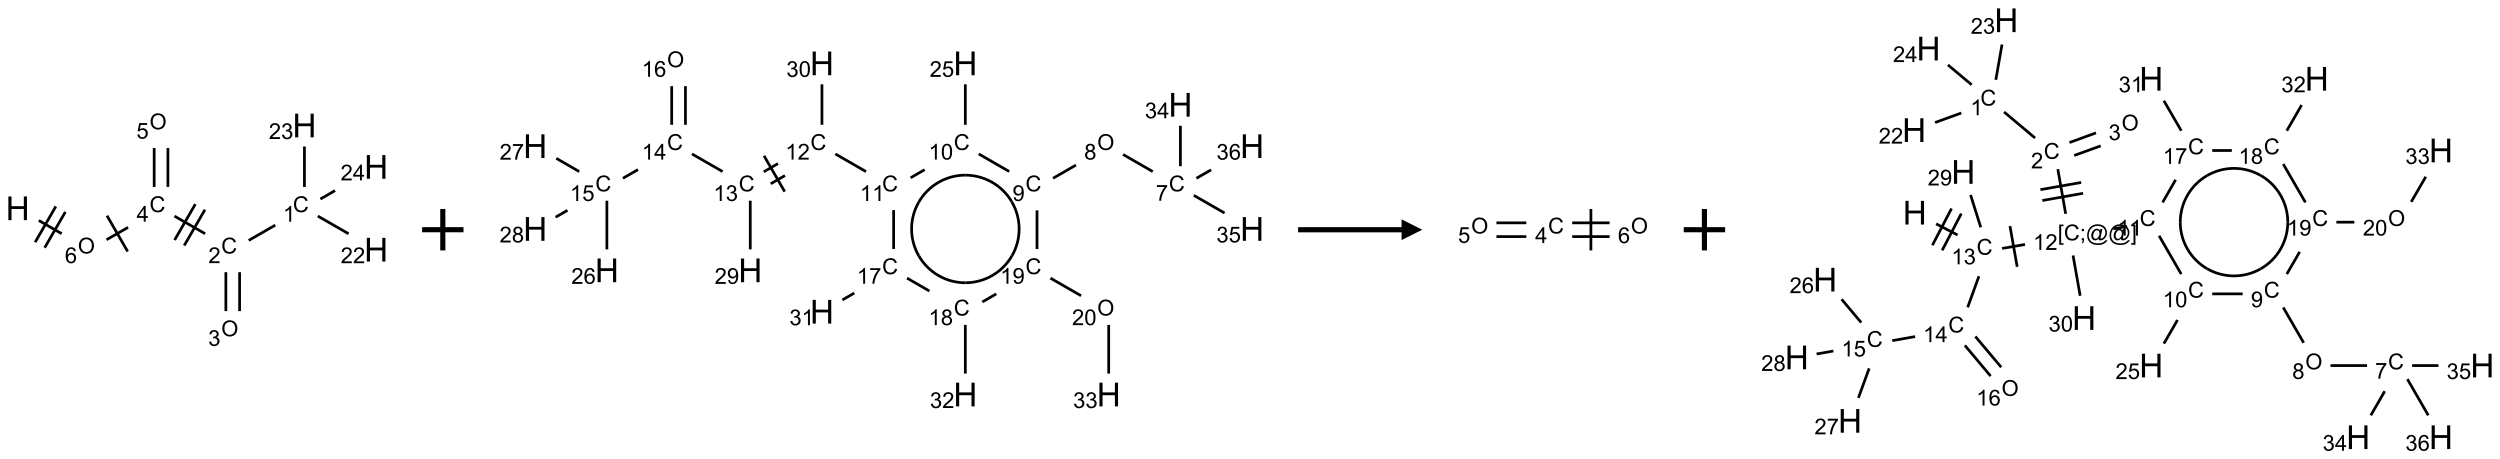 <?xml version="1.0" encoding="UTF-8"?>
<svg xmlns="http://www.w3.org/2000/svg" xmlns:xlink="http://www.w3.org/1999/xlink" width="1208" height="222" viewBox="0 0 1208 222">
<defs>
<g>
<g id="glyph-0-0">
<path d="M 2 0 L 2 -10 L 10 -10 L 10 0 Z M 2.25 -0.25 L 9.75 -0.25 L 9.75 -9.75 L 2.25 -9.75 Z M 2.25 -0.25 "/>
</g>
<g id="glyph-0-1">
<path d="M 1.281 0 L 1.281 -11.453 L 2.797 -11.453 L 2.797 -6.75 L 8.75 -6.75 L 8.75 -11.453 L 10.266 -11.453 L 10.266 0 L 8.75 0 L 8.75 -5.398 L 2.797 -5.398 L 2.797 0 Z M 1.281 0 "/>
</g>
<g id="glyph-1-0">
<path d="M 1.332 0 L 1.332 -6.668 L 6.668 -6.668 L 6.668 0 Z M 1.5 -0.168 L 6.5 -0.168 L 6.5 -6.5 L 1.5 -6.5 Z M 1.5 -0.168 "/>
</g>
<g id="glyph-1-1">
<path d="M 0.516 -3.719 C 0.516 -4.984 0.855 -5.977 1.535 -6.695 C 2.215 -7.414 3.094 -7.77 4.172 -7.77 C 4.875 -7.77 5.512 -7.602 6.078 -7.266 C 6.645 -6.93 7.074 -6.461 7.371 -5.855 C 7.668 -5.254 7.816 -4.57 7.816 -3.809 C 7.816 -3.035 7.66 -2.34 7.348 -1.73 C 7.035 -1.117 6.594 -0.656 6.02 -0.34 C 5.449 -0.027 4.828 0.129 4.168 0.129 C 3.449 0.129 2.805 -0.043 2.238 -0.391 C 1.672 -0.738 1.246 -1.211 0.953 -1.812 C 0.66 -2.414 0.516 -3.047 0.516 -3.719 Z M 1.559 -3.703 C 1.559 -2.781 1.805 -2.059 2.301 -1.527 C 2.793 -1 3.414 -0.734 4.16 -0.734 C 4.922 -0.734 5.547 -1 6.039 -1.535 C 6.531 -2.07 6.777 -2.828 6.777 -3.812 C 6.777 -4.434 6.672 -4.977 6.461 -5.441 C 6.25 -5.902 5.945 -6.262 5.539 -6.52 C 5.133 -6.773 4.68 -6.902 4.176 -6.902 C 3.461 -6.902 2.848 -6.656 2.332 -6.164 C 1.816 -5.672 1.559 -4.852 1.559 -3.703 Z M 1.559 -3.703 "/>
</g>
<g id="glyph-1-2">
<path d="M 5.309 -5.766 L 4.375 -5.691 C 4.293 -6.059 4.172 -6.328 4.02 -6.496 C 3.766 -6.762 3.453 -6.895 3.082 -6.895 C 2.785 -6.895 2.523 -6.812 2.297 -6.645 C 2 -6.43 1.77 -6.117 1.598 -5.703 C 1.43 -5.289 1.34 -4.703 1.332 -3.938 C 1.559 -4.281 1.836 -4.535 2.16 -4.703 C 2.488 -4.871 2.828 -4.953 3.188 -4.953 C 3.812 -4.953 4.344 -4.723 4.785 -4.262 C 5.223 -3.801 5.441 -3.207 5.441 -2.48 C 5.441 -2 5.34 -1.555 5.133 -1.145 C 4.926 -0.73 4.641 -0.418 4.281 -0.199 C 3.922 0.02 3.512 0.129 3.051 0.129 C 2.27 0.129 1.633 -0.156 1.141 -0.73 C 0.648 -1.305 0.402 -2.254 0.402 -3.574 C 0.402 -5.051 0.672 -6.121 1.219 -6.793 C 1.695 -7.375 2.336 -7.668 3.141 -7.668 C 3.742 -7.668 4.234 -7.5 4.617 -7.16 C 5 -6.824 5.23 -6.359 5.309 -5.766 Z M 1.48 -2.473 C 1.48 -2.152 1.547 -1.844 1.684 -1.547 C 1.82 -1.25 2.016 -1.027 2.262 -0.871 C 2.508 -0.719 2.766 -0.641 3.035 -0.641 C 3.434 -0.641 3.773 -0.801 4.059 -1.121 C 4.344 -1.441 4.484 -1.875 4.484 -2.422 C 4.484 -2.949 4.344 -3.367 4.062 -3.668 C 3.781 -3.973 3.426 -4.125 3 -4.125 C 2.578 -4.125 2.219 -3.973 1.922 -3.668 C 1.625 -3.363 1.48 -2.969 1.48 -2.473 Z M 1.48 -2.473 "/>
</g>
<g id="glyph-1-3">
<path d="M 6.27 -2.676 L 7.281 -2.422 C 7.07 -1.594 6.688 -0.961 6.137 -0.523 C 5.586 -0.086 4.914 0.129 4.121 0.129 C 3.297 0.129 2.629 -0.039 2.113 -0.371 C 1.598 -0.707 1.203 -1.191 0.934 -1.828 C 0.664 -2.465 0.531 -3.145 0.531 -3.875 C 0.531 -4.672 0.684 -5.363 0.988 -5.957 C 1.293 -6.547 1.723 -6.996 2.285 -7.305 C 2.844 -7.613 3.461 -7.766 4.137 -7.766 C 4.898 -7.766 5.543 -7.57 6.062 -7.184 C 6.582 -6.793 6.945 -6.246 7.152 -5.543 L 6.156 -5.309 C 5.98 -5.863 5.723 -6.266 5.387 -6.52 C 5.051 -6.773 4.625 -6.902 4.113 -6.902 C 3.527 -6.902 3.039 -6.762 2.645 -6.48 C 2.25 -6.199 1.973 -5.82 1.812 -5.348 C 1.652 -4.871 1.574 -4.383 1.574 -3.879 C 1.574 -3.23 1.668 -2.664 1.855 -2.18 C 2.047 -1.695 2.34 -1.332 2.738 -1.094 C 3.137 -0.855 3.57 -0.734 4.035 -0.734 C 4.602 -0.734 5.082 -0.898 5.473 -1.223 C 5.867 -1.551 6.133 -2.035 6.27 -2.676 Z M 6.27 -2.676 "/>
</g>
<g id="glyph-1-4">
<path d="M 3.449 0 L 3.449 -1.828 L 0.137 -1.828 L 0.137 -2.688 L 3.621 -7.637 L 4.387 -7.637 L 4.387 -2.688 L 5.418 -2.688 L 5.418 -1.828 L 4.387 -1.828 L 4.387 0 Z M 3.449 -2.688 L 3.449 -6.129 L 1.059 -2.688 Z M 3.449 -2.688 "/>
</g>
<g id="glyph-1-5">
<path d="M 5.371 -0.902 L 5.371 0 L 0.324 0 C 0.316 -0.227 0.352 -0.441 0.434 -0.652 C 0.562 -0.996 0.766 -1.332 1.051 -1.668 C 1.332 -2 1.742 -2.387 2.277 -2.824 C 3.105 -3.504 3.668 -4.043 3.957 -4.441 C 4.25 -4.84 4.395 -5.215 4.395 -5.566 C 4.395 -5.938 4.262 -6.254 3.996 -6.508 C 3.73 -6.762 3.387 -6.891 2.957 -6.891 C 2.508 -6.891 2.145 -6.754 1.875 -6.484 C 1.605 -6.215 1.469 -5.84 1.465 -5.359 L 0.5 -5.457 C 0.566 -6.176 0.812 -6.727 1.246 -7.102 C 1.676 -7.477 2.254 -7.668 2.98 -7.668 C 3.711 -7.668 4.293 -7.465 4.719 -7.059 C 5.145 -6.652 5.359 -6.148 5.359 -5.547 C 5.359 -5.242 5.297 -4.941 5.172 -4.645 C 5.047 -4.352 4.84 -4.039 4.551 -3.715 C 4.262 -3.387 3.777 -2.938 3.105 -2.371 C 2.543 -1.898 2.18 -1.578 2.02 -1.41 C 1.859 -1.242 1.73 -1.07 1.625 -0.902 Z M 5.371 -0.902 "/>
</g>
<g id="glyph-1-6">
<path d="M 3.973 0 L 3.035 0 L 3.035 -5.973 C 2.809 -5.758 2.516 -5.543 2.148 -5.328 C 1.781 -5.113 1.453 -4.953 1.16 -4.844 L 1.16 -5.75 C 1.684 -5.996 2.145 -6.297 2.535 -6.645 C 2.93 -6.996 3.207 -7.336 3.371 -7.668 L 3.973 -7.668 Z M 3.973 0 "/>
</g>
<g id="glyph-1-7">
<path d="M 0.449 -2.016 L 1.387 -2.141 C 1.492 -1.609 1.676 -1.227 1.934 -0.992 C 2.191 -0.758 2.508 -0.641 2.879 -0.641 C 3.32 -0.641 3.695 -0.793 3.996 -1.098 C 4.301 -1.402 4.453 -1.781 4.453 -2.234 C 4.453 -2.664 4.312 -3.02 4.031 -3.301 C 3.75 -3.578 3.391 -3.719 2.957 -3.719 C 2.781 -3.719 2.562 -3.684 2.297 -3.613 L 2.402 -4.438 C 2.465 -4.43 2.516 -4.426 2.551 -4.426 C 2.949 -4.426 3.312 -4.531 3.629 -4.738 C 3.949 -4.949 4.109 -5.27 4.109 -5.703 C 4.109 -6.047 3.992 -6.332 3.762 -6.559 C 3.527 -6.785 3.227 -6.895 2.859 -6.895 C 2.496 -6.895 2.191 -6.781 1.949 -6.551 C 1.707 -6.324 1.547 -5.98 1.48 -5.52 L 0.543 -5.688 C 0.656 -6.316 0.918 -6.805 1.324 -7.148 C 1.73 -7.492 2.234 -7.668 2.84 -7.668 C 3.254 -7.668 3.641 -7.578 3.988 -7.398 C 4.34 -7.219 4.609 -6.977 4.793 -6.668 C 4.98 -6.359 5.074 -6.031 5.074 -5.684 C 5.074 -5.352 4.984 -5.051 4.809 -4.781 C 4.629 -4.512 4.367 -4.297 4.02 -4.137 C 4.473 -4.031 4.824 -3.816 5.074 -3.488 C 5.324 -3.16 5.449 -2.75 5.449 -2.254 C 5.449 -1.59 5.203 -1.023 4.719 -0.559 C 4.234 -0.098 3.617 0.137 2.875 0.137 C 2.203 0.137 1.648 -0.062 1.207 -0.465 C 0.762 -0.863 0.512 -1.379 0.449 -2.016 Z M 0.449 -2.016 "/>
</g>
<g id="glyph-1-8">
<path d="M 0.441 -2 L 1.426 -2.082 C 1.5 -1.605 1.668 -1.242 1.934 -1.004 C 2.199 -0.762 2.52 -0.641 2.895 -0.641 C 3.348 -0.641 3.73 -0.812 4.043 -1.152 C 4.355 -1.492 4.512 -1.941 4.512 -2.504 C 4.512 -3.039 4.359 -3.461 4.059 -3.77 C 3.758 -4.078 3.367 -4.234 2.879 -4.234 C 2.578 -4.234 2.305 -4.164 2.062 -4.027 C 1.82 -3.891 1.629 -3.715 1.488 -3.496 L 0.609 -3.609 L 1.348 -7.531 L 5.145 -7.531 L 5.145 -6.637 L 2.098 -6.637 L 1.688 -4.582 C 2.145 -4.902 2.625 -5.062 3.129 -5.062 C 3.797 -5.062 4.359 -4.832 4.816 -4.371 C 5.277 -3.91 5.504 -3.312 5.504 -2.59 C 5.504 -1.898 5.305 -1.301 4.902 -0.797 C 4.41 -0.18 3.742 0.129 2.895 0.129 C 2.199 0.129 1.633 -0.062 1.195 -0.453 C 0.758 -0.844 0.504 -1.359 0.441 -2 Z M 0.441 -2 "/>
</g>
<g id="glyph-1-9">
<path d="M 0.504 -6.637 L 0.504 -7.535 L 5.449 -7.535 L 5.449 -6.809 C 4.961 -6.289 4.48 -5.602 4.004 -4.746 C 3.527 -3.887 3.156 -3.004 2.895 -2.098 C 2.707 -1.461 2.59 -0.762 2.535 0 L 1.574 0 C 1.582 -0.602 1.703 -1.328 1.926 -2.176 C 2.152 -3.027 2.477 -3.848 2.898 -4.637 C 3.32 -5.426 3.77 -6.094 4.246 -6.637 Z M 0.504 -6.637 "/>
</g>
<g id="glyph-1-10">
<path d="M 1.887 -4.141 C 1.496 -4.281 1.207 -4.484 1.02 -4.75 C 0.832 -5.016 0.738 -5.328 0.738 -5.699 C 0.738 -6.254 0.938 -6.719 1.34 -7.098 C 1.738 -7.477 2.27 -7.668 2.934 -7.668 C 3.598 -7.668 4.137 -7.473 4.543 -7.086 C 4.949 -6.699 5.152 -6.227 5.152 -5.672 C 5.152 -5.316 5.059 -5.008 4.871 -4.746 C 4.688 -4.484 4.406 -4.281 4.027 -4.141 C 4.496 -3.988 4.852 -3.742 5.098 -3.402 C 5.34 -3.062 5.465 -2.656 5.465 -2.184 C 5.465 -1.531 5.234 -0.98 4.77 -0.535 C 4.309 -0.09 3.703 0.129 2.949 0.129 C 2.195 0.129 1.586 -0.094 1.125 -0.539 C 0.664 -0.984 0.434 -1.543 0.434 -2.207 C 0.434 -2.703 0.559 -3.121 0.809 -3.457 C 1.062 -3.793 1.422 -4.02 1.887 -4.141 Z M 1.699 -5.73 C 1.699 -5.367 1.812 -5.074 2.047 -4.844 C 2.281 -4.613 2.582 -4.5 2.953 -4.5 C 3.312 -4.5 3.609 -4.613 3.84 -4.84 C 4.07 -5.066 4.188 -5.348 4.188 -5.676 C 4.188 -6.02 4.07 -6.309 3.832 -6.543 C 3.594 -6.777 3.297 -6.895 2.941 -6.895 C 2.586 -6.895 2.289 -6.781 2.051 -6.551 C 1.816 -6.324 1.699 -6.047 1.699 -5.73 Z M 1.395 -2.203 C 1.395 -1.938 1.461 -1.676 1.586 -1.426 C 1.711 -1.176 1.902 -0.984 2.152 -0.848 C 2.402 -0.711 2.672 -0.641 2.957 -0.641 C 3.406 -0.641 3.777 -0.785 4.066 -1.074 C 4.359 -1.363 4.504 -1.727 4.504 -2.172 C 4.504 -2.625 4.355 -2.996 4.055 -3.293 C 3.754 -3.586 3.379 -3.734 2.926 -3.734 C 2.484 -3.734 2.121 -3.59 1.832 -3.297 C 1.543 -3.004 1.395 -2.641 1.395 -2.203 Z M 1.395 -2.203 "/>
</g>
<g id="glyph-1-11">
<path d="M 0.582 -1.766 L 1.484 -1.848 C 1.562 -1.426 1.707 -1.117 1.922 -0.926 C 2.137 -0.734 2.414 -0.641 2.75 -0.641 C 3.039 -0.641 3.289 -0.707 3.508 -0.84 C 3.727 -0.973 3.902 -1.148 4.043 -1.367 C 4.18 -1.586 4.297 -1.887 4.391 -2.262 C 4.484 -2.637 4.531 -3.016 4.531 -3.406 C 4.531 -3.449 4.531 -3.512 4.527 -3.594 C 4.34 -3.297 4.082 -3.055 3.758 -2.867 C 3.434 -2.68 3.082 -2.59 2.703 -2.59 C 2.07 -2.59 1.535 -2.816 1.098 -3.277 C 0.66 -3.734 0.441 -4.34 0.441 -5.09 C 0.441 -5.863 0.672 -6.484 1.129 -6.957 C 1.586 -7.43 2.156 -7.668 2.844 -7.668 C 3.34 -7.668 3.793 -7.531 4.207 -7.266 C 4.617 -7 4.93 -6.617 5.145 -6.121 C 5.355 -5.629 5.465 -4.91 5.465 -3.973 C 5.465 -2.996 5.359 -2.223 5.145 -1.645 C 4.934 -1.066 4.617 -0.625 4.199 -0.324 C 3.781 -0.02 3.293 0.129 2.73 0.129 C 2.133 0.129 1.645 -0.035 1.266 -0.367 C 0.887 -0.699 0.66 -1.164 0.582 -1.766 Z M 4.422 -5.137 C 4.422 -5.676 4.277 -6.102 3.992 -6.418 C 3.707 -6.734 3.359 -6.891 2.957 -6.891 C 2.543 -6.891 2.18 -6.719 1.871 -6.379 C 1.562 -6.039 1.406 -5.598 1.406 -5.059 C 1.406 -4.57 1.555 -4.176 1.848 -3.871 C 2.141 -3.566 2.5 -3.418 2.934 -3.418 C 3.367 -3.418 3.723 -3.57 4.004 -3.871 C 4.281 -4.176 4.422 -4.598 4.422 -5.137 Z M 4.422 -5.137 "/>
</g>
<g id="glyph-1-12">
<path d="M 0.441 -3.766 C 0.441 -4.668 0.535 -5.395 0.723 -5.945 C 0.906 -6.496 1.184 -6.922 1.551 -7.219 C 1.918 -7.516 2.375 -7.668 2.934 -7.668 C 3.344 -7.668 3.703 -7.586 4.012 -7.418 C 4.32 -7.254 4.574 -7.016 4.777 -6.707 C 4.977 -6.395 5.137 -6.016 5.25 -5.57 C 5.363 -5.125 5.422 -4.523 5.422 -3.766 C 5.422 -2.871 5.328 -2.148 5.145 -1.598 C 4.961 -1.047 4.688 -0.621 4.32 -0.32 C 3.953 -0.02 3.492 0.129 2.934 0.129 C 2.195 0.129 1.617 -0.133 1.199 -0.66 C 0.695 -1.297 0.441 -2.332 0.441 -3.766 Z M 1.406 -3.766 C 1.406 -2.512 1.555 -1.68 1.848 -1.262 C 2.141 -0.848 2.5 -0.641 2.934 -0.641 C 3.363 -0.641 3.727 -0.848 4.02 -1.266 C 4.312 -1.684 4.457 -2.516 4.457 -3.766 C 4.457 -5.023 4.312 -5.859 4.02 -6.27 C 3.727 -6.684 3.359 -6.891 2.922 -6.891 C 2.492 -6.891 2.148 -6.707 1.891 -6.344 C 1.566 -5.879 1.406 -5.02 1.406 -3.766 Z M 1.406 -3.766 "/>
</g>
<g id="glyph-1-13">
<path d="M 0.723 2.121 L 0.723 -7.637 L 2.793 -7.637 L 2.793 -6.859 L 1.66 -6.859 L 1.66 1.344 L 2.793 1.344 L 2.793 2.121 Z M 0.723 2.121 "/>
</g>
<g id="glyph-1-14">
<path d="M 0.949 -4.465 L 0.949 -5.531 L 2.016 -5.531 L 2.016 -4.465 Z M 0.949 0 L 0.949 -1.066 L 2.016 -1.066 L 2.016 0 C 2.016 0.391 1.945 0.711 1.809 0.949 C 1.668 1.191 1.449 1.379 1.145 1.512 L 0.887 1.109 C 1.082 1.023 1.23 0.895 1.324 0.727 C 1.418 0.559 1.469 0.316 1.48 0 Z M 0.949 0 "/>
</g>
<g id="glyph-1-15">
<path d="M 6.047 -0.848 C 5.82 -0.59 5.57 -0.379 5.289 -0.223 C 5.008 -0.062 4.73 0.016 4.449 0.016 C 4.141 0.016 3.84 -0.074 3.547 -0.254 C 3.254 -0.434 3.02 -0.715 2.836 -1.09 C 2.652 -1.465 2.562 -1.875 2.562 -2.324 C 2.562 -2.875 2.703 -3.43 2.988 -3.98 C 3.27 -4.535 3.621 -4.953 4.043 -5.23 C 4.461 -5.508 4.871 -5.645 5.266 -5.645 C 5.566 -5.645 5.855 -5.566 6.129 -5.41 C 6.402 -5.25 6.641 -5.012 6.84 -4.688 L 7.016 -5.496 L 7.949 -5.496 L 7.199 -2 C 7.094 -1.516 7.043 -1.246 7.043 -1.191 C 7.043 -1.098 7.078 -1.02 7.148 -0.949 C 7.219 -0.883 7.305 -0.848 7.406 -0.848 C 7.59 -0.848 7.832 -0.953 8.129 -1.168 C 8.527 -1.445 8.84 -1.816 9.07 -2.285 C 9.301 -2.75 9.418 -3.234 9.418 -3.73 C 9.418 -4.309 9.27 -4.852 8.973 -5.355 C 8.676 -5.859 8.23 -6.262 7.645 -6.562 C 7.055 -6.863 6.406 -7.016 5.691 -7.016 C 4.879 -7.016 4.137 -6.824 3.465 -6.445 C 2.793 -6.066 2.273 -5.52 1.902 -4.809 C 1.535 -4.098 1.348 -3.34 1.348 -2.527 C 1.348 -1.676 1.535 -0.941 1.902 -0.328 C 2.273 0.285 2.809 0.742 3.508 1.035 C 4.207 1.328 4.984 1.473 5.832 1.473 C 6.742 1.473 7.504 1.32 8.121 1.016 C 8.734 0.711 9.195 0.34 9.5 -0.098 L 10.441 -0.098 C 10.266 0.266 9.961 0.637 9.531 1.016 C 9.102 1.395 8.59 1.695 7.996 1.914 C 7.402 2.133 6.688 2.246 5.848 2.246 C 5.078 2.246 4.367 2.145 3.715 1.949 C 3.066 1.75 2.512 1.453 2.051 1.055 C 1.594 0.656 1.25 0.199 1.016 -0.316 C 0.723 -0.973 0.578 -1.684 0.578 -2.441 C 0.578 -3.289 0.75 -4.098 1.098 -4.863 C 1.523 -5.805 2.125 -6.527 2.902 -7.027 C 3.684 -7.527 4.629 -7.777 5.738 -7.777 C 6.602 -7.777 7.375 -7.602 8.059 -7.246 C 8.746 -6.895 9.285 -6.371 9.684 -5.672 C 10.02 -5.07 10.188 -4.418 10.188 -3.715 C 10.188 -2.707 9.832 -1.812 9.125 -1.031 C 8.492 -0.328 7.801 0.02 7.051 0.02 C 6.812 0.02 6.617 -0.016 6.473 -0.09 C 6.324 -0.16 6.215 -0.266 6.145 -0.402 C 6.102 -0.488 6.066 -0.637 6.047 -0.848 Z M 3.527 -2.262 C 3.527 -1.785 3.641 -1.414 3.863 -1.152 C 4.09 -0.887 4.348 -0.754 4.641 -0.754 C 4.836 -0.754 5.039 -0.812 5.254 -0.93 C 5.469 -1.047 5.676 -1.219 5.871 -1.449 C 6.066 -1.676 6.23 -1.969 6.355 -2.32 C 6.48 -2.672 6.543 -3.027 6.543 -3.379 C 6.543 -3.852 6.426 -4.219 6.191 -4.48 C 5.957 -4.738 5.672 -4.871 5.332 -4.871 C 5.109 -4.871 4.902 -4.812 4.707 -4.699 C 4.512 -4.586 4.32 -4.406 4.137 -4.156 C 3.953 -3.906 3.805 -3.602 3.691 -3.246 C 3.582 -2.887 3.527 -2.559 3.527 -2.262 Z M 3.527 -2.262 "/>
</g>
<g id="glyph-1-16">
<path d="M 2.27 2.121 L 0.203 2.121 L 0.203 1.344 L 1.332 1.344 L 1.332 -6.859 L 0.203 -6.859 L 0.203 -7.637 L 2.27 -7.637 Z M 2.27 2.121 "/>
</g>
</g>
</defs>
<path fill="none" stroke-width="0.033" stroke-linecap="butt" stroke-linejoin="miter" stroke="rgb(0%, 0%, 0%)" stroke-opacity="1" stroke-miterlimit="10" d="M 0.255 1.147 L 0.532 1.307 " transform="matrix(40, 0, 0, 40, 8.535, 60.652)"/>
<path fill="none" stroke-width="0.033" stroke-linecap="butt" stroke-linejoin="miter" stroke="rgb(0%, 0%, 0%)" stroke-opacity="1" stroke-miterlimit="10" d="M 0.326 1.477 L 0.576 1.044 " transform="matrix(40, 0, 0, 40, 8.535, 60.652)"/>
<path fill="none" stroke-width="0.033" stroke-linecap="butt" stroke-linejoin="miter" stroke="rgb(0%, 0%, 0%)" stroke-opacity="1" stroke-miterlimit="10" d="M 0.211 1.41 L 0.461 0.977 " transform="matrix(40, 0, 0, 40, 8.535, 60.652)"/>
<path fill="none" stroke-width="0.033" stroke-linecap="butt" stroke-linejoin="miter" stroke="rgb(0%, 0%, 0%)" stroke-opacity="1" stroke-miterlimit="10" d="M 1.073 1.38 L 1.334 1.23 " transform="matrix(40, 0, 0, 40, 8.535, 60.652)"/>
<path fill="none" stroke-width="0.033" stroke-linecap="butt" stroke-linejoin="miter" stroke="rgb(0%, 0%, 0%)" stroke-opacity="1" stroke-miterlimit="10" d="M 1.329 1.522 L 1.079 1.089 " transform="matrix(40, 0, 0, 40, 8.535, 60.652)"/>
<path fill="none" stroke-width="0.033" stroke-linecap="butt" stroke-linejoin="miter" stroke="rgb(0%, 0%, 0%)" stroke-opacity="1" stroke-miterlimit="10" d="M 1.894 1.094 L 2.264 1.307 " transform="matrix(40, 0, 0, 40, 8.535, 60.652)"/>
<path fill="none" stroke-width="0.033" stroke-linecap="butt" stroke-linejoin="miter" stroke="rgb(0%, 0%, 0%)" stroke-opacity="1" stroke-miterlimit="10" d="M 2.012 1.45 L 2.262 1.017 " transform="matrix(40, 0, 0, 40, 8.535, 60.652)"/>
<path fill="none" stroke-width="0.033" stroke-linecap="butt" stroke-linejoin="miter" stroke="rgb(0%, 0%, 0%)" stroke-opacity="1" stroke-miterlimit="10" d="M 1.896 1.383 L 2.146 0.95 " transform="matrix(40, 0, 0, 40, 8.535, 60.652)"/>
<path fill="none" stroke-width="0.033" stroke-linecap="butt" stroke-linejoin="miter" stroke="rgb(0%, 0%, 0%)" stroke-opacity="1" stroke-miterlimit="10" d="M 2.791 1.388 L 3.112 1.203 " transform="matrix(40, 0, 0, 40, 8.535, 60.652)"/>
<path fill="none" stroke-width="0.033" stroke-linecap="butt" stroke-linejoin="miter" stroke="rgb(0%, 0%, 0%)" stroke-opacity="1" stroke-miterlimit="10" d="M 3.626 1.094 L 3.998 1.308 " transform="matrix(40, 0, 0, 40, 8.535, 60.652)"/>
<path fill="none" stroke-width="0.033" stroke-linecap="butt" stroke-linejoin="miter" stroke="rgb(0%, 0%, 0%)" stroke-opacity="1" stroke-miterlimit="10" d="M 3.464 0.742 L 3.464 0.253 " transform="matrix(40, 0, 0, 40, 8.535, 60.652)"/>
<path fill="none" stroke-width="0.033" stroke-linecap="butt" stroke-linejoin="miter" stroke="rgb(0%, 0%, 0%)" stroke-opacity="1" stroke-miterlimit="10" d="M 3.657 0.888 L 3.834 0.786 " transform="matrix(40, 0, 0, 40, 8.535, 60.652)"/>
<path fill="none" stroke-width="0.033" stroke-linecap="butt" stroke-linejoin="miter" stroke="rgb(0%, 0%, 0%)" stroke-opacity="1" stroke-miterlimit="10" d="M 2.515 1.772 L 2.515 2.242 " transform="matrix(40, 0, 0, 40, 8.535, 60.652)"/>
<path fill="none" stroke-width="0.033" stroke-linecap="butt" stroke-linejoin="miter" stroke="rgb(0%, 0%, 0%)" stroke-opacity="1" stroke-miterlimit="10" d="M 2.681 1.772 L 2.681 2.242 " transform="matrix(40, 0, 0, 40, 8.535, 60.652)"/>
<path fill="none" stroke-width="0.033" stroke-linecap="butt" stroke-linejoin="miter" stroke="rgb(0%, 0%, 0%)" stroke-opacity="1" stroke-miterlimit="10" d="M 1.815 0.742 L 1.815 0.272 " transform="matrix(40, 0, 0, 40, 8.535, 60.652)"/>
<path fill="none" stroke-width="0.033" stroke-linecap="butt" stroke-linejoin="miter" stroke="rgb(0%, 0%, 0%)" stroke-opacity="1" stroke-miterlimit="10" d="M 1.649 0.742 L 1.649 0.272 " transform="matrix(40, 0, 0, 40, 8.535, 60.652)"/>
<g fill="rgb(0%, 0%, 0%)" fill-opacity="1">
<use xlink:href="#glyph-0-1" x="2.762" y="106.379"/>
</g>
<g fill="rgb(0%, 0%, 0%)" fill-opacity="1">
<use xlink:href="#glyph-1-1" x="37.598" y="122.5"/>
</g>
<g fill="rgb(0%, 0%, 0%)" fill-opacity="1">
<use xlink:href="#glyph-1-2" x="31.336" y="127.133"/>
</g>
<g fill="rgb(0%, 0%, 0%)" fill-opacity="1">
<use xlink:href="#glyph-1-3" x="72.223" y="102.496"/>
</g>
<g fill="rgb(0%, 0%, 0%)" fill-opacity="1">
<use xlink:href="#glyph-1-4" x="66.004" y="107.102"/>
</g>
<g fill="rgb(0%, 0%, 0%)" fill-opacity="1">
<use xlink:href="#glyph-1-3" x="106.867" y="122.496"/>
</g>
<g fill="rgb(0%, 0%, 0%)" fill-opacity="1">
<use xlink:href="#glyph-1-5" x="100.695" y="127.133"/>
</g>
<g fill="rgb(0%, 0%, 0%)" fill-opacity="1">
<use xlink:href="#glyph-1-3" x="141.508" y="102.496"/>
</g>
<g fill="rgb(0%, 0%, 0%)" fill-opacity="1">
<use xlink:href="#glyph-1-6" x="136.727" y="107.133"/>
</g>
<g fill="rgb(0%, 0%, 0%)" fill-opacity="1">
<use xlink:href="#glyph-0-1" x="175.969" y="126.379"/>
</g>
<g fill="rgb(0%, 0%, 0%)" fill-opacity="1">
<use xlink:href="#glyph-1-5" x="164.613" y="127.172"/>
<use xlink:href="#glyph-1-5" x="170.546" y="127.172"/>
</g>
<g fill="rgb(0%, 0%, 0%)" fill-opacity="1">
<use xlink:href="#glyph-0-1" x="141.328" y="66.379"/>
</g>
<g fill="rgb(0%, 0%, 0%)" fill-opacity="1">
<use xlink:href="#glyph-1-5" x="129.895" y="67.172"/>
<use xlink:href="#glyph-1-7" x="135.827" y="67.172"/>
</g>
<g fill="rgb(0%, 0%, 0%)" fill-opacity="1">
<use xlink:href="#glyph-0-1" x="175.969" y="86.379"/>
</g>
<g fill="rgb(0%, 0%, 0%)" fill-opacity="1">
<use xlink:href="#glyph-1-5" x="164.566" y="87.172"/>
<use xlink:href="#glyph-1-4" x="170.499" y="87.172"/>
</g>
<g fill="rgb(0%, 0%, 0%)" fill-opacity="1">
<use xlink:href="#glyph-1-1" x="106.883" y="162.5"/>
</g>
<g fill="rgb(0%, 0%, 0%)" fill-opacity="1">
<use xlink:href="#glyph-1-7" x="100.613" y="167.133"/>
</g>
<g fill="rgb(0%, 0%, 0%)" fill-opacity="1">
<use xlink:href="#glyph-1-1" x="72.238" y="62.5"/>
</g>
<g fill="rgb(0%, 0%, 0%)" fill-opacity="1">
<use xlink:href="#glyph-1-8" x="65.914" y="67"/>
</g>
<path fill="none" stroke-width="0.062" stroke-linecap="butt" stroke-linejoin="miter" stroke="rgb(0%, 0%, 0%)" stroke-opacity="1" stroke-miterlimit="10" d="M -0 0 L 0.5 0 M 0.25 -0.25 L 0.25 0.25 " transform="matrix(40, 0, 0, 40, 203.965, 111)"/>
<path fill="none" stroke-width="0.033" stroke-linecap="butt" stroke-linejoin="miter" stroke="rgb(0%, 0%, 0%)" stroke-opacity="1" stroke-miterlimit="10" d="M 7.46 1.307 L 7.101 1.1 " transform="matrix(40, 0, 0, 40, 258.606, 30.633)"/>
<path fill="none" stroke-width="0.033" stroke-linecap="butt" stroke-linejoin="miter" stroke="rgb(0%, 0%, 0%)" stroke-opacity="1" stroke-miterlimit="10" d="M 6.533 1.228 L 6.255 1.388 " transform="matrix(40, 0, 0, 40, 258.606, 30.633)"/>
<path fill="none" stroke-width="0.033" stroke-linecap="butt" stroke-linejoin="miter" stroke="rgb(0%, 0%, 0%)" stroke-opacity="1" stroke-miterlimit="10" d="M 5.726 1.306 L 5.358 1.094 " transform="matrix(40, 0, 0, 40, 258.606, 30.633)"/>
<path fill="none" stroke-width="0.033" stroke-linecap="butt" stroke-linejoin="miter" stroke="rgb(0%, 0%, 0%)" stroke-opacity="1" stroke-miterlimit="10" d="M 5.196 0.742 L 5.196 0.253 " transform="matrix(40, 0, 0, 40, 258.606, 30.633)"/>
<path fill="none" stroke-width="0.033" stroke-linecap="butt" stroke-linejoin="miter" stroke="rgb(0%, 0%, 0%)" stroke-opacity="1" stroke-miterlimit="10" d="M 4.704 1.284 L 4.535 1.382 " transform="matrix(40, 0, 0, 40, 258.606, 30.633)"/>
<path fill="none" stroke-width="0.033" stroke-linecap="butt" stroke-linejoin="miter" stroke="rgb(0%, 0%, 0%)" stroke-opacity="1" stroke-miterlimit="10" d="M 3.996 1.307 L 3.626 1.094 " transform="matrix(40, 0, 0, 40, 258.606, 30.633)"/>
<path fill="none" stroke-width="0.033" stroke-linecap="butt" stroke-linejoin="miter" stroke="rgb(0%, 0%, 0%)" stroke-opacity="1" stroke-miterlimit="10" d="M 2.933 1.21 L 2.761 1.31 " transform="matrix(40, 0, 0, 40, 258.606, 30.633)"/>
<path fill="none" stroke-width="0.033" stroke-linecap="butt" stroke-linejoin="miter" stroke="rgb(0%, 0%, 0%)" stroke-opacity="1" stroke-miterlimit="10" d="M 3.017 1.355 L 2.845 1.454 " transform="matrix(40, 0, 0, 40, 258.606, 30.633)"/>
<path fill="none" stroke-width="0.033" stroke-linecap="butt" stroke-linejoin="miter" stroke="rgb(0%, 0%, 0%)" stroke-opacity="1" stroke-miterlimit="10" d="M 2.764 1.116 L 3.014 1.549 " transform="matrix(40, 0, 0, 40, 258.606, 30.633)"/>
<path fill="none" stroke-width="0.033" stroke-linecap="butt" stroke-linejoin="miter" stroke="rgb(0%, 0%, 0%)" stroke-opacity="1" stroke-miterlimit="10" d="M 2.264 1.307 L 1.894 1.094 " transform="matrix(40, 0, 0, 40, 258.606, 30.633)"/>
<path fill="none" stroke-width="0.033" stroke-linecap="butt" stroke-linejoin="miter" stroke="rgb(0%, 0%, 0%)" stroke-opacity="1" stroke-miterlimit="10" d="M 1.242 1.283 L 1.059 1.388 " transform="matrix(40, 0, 0, 40, 258.606, 30.633)"/>
<path fill="none" stroke-width="0.033" stroke-linecap="butt" stroke-linejoin="miter" stroke="rgb(0%, 0%, 0%)" stroke-opacity="1" stroke-miterlimit="10" d="M 0.866 1.659 L 0.866 2.247 " transform="matrix(40, 0, 0, 40, 258.606, 30.633)"/>
<path fill="none" stroke-width="0.033" stroke-linecap="butt" stroke-linejoin="miter" stroke="rgb(0%, 0%, 0%)" stroke-opacity="1" stroke-miterlimit="10" d="M 0.532 1.307 L 0.255 1.147 " transform="matrix(40, 0, 0, 40, 258.606, 30.633)"/>
<path fill="none" stroke-width="0.033" stroke-linecap="butt" stroke-linejoin="miter" stroke="rgb(0%, 0%, 0%)" stroke-opacity="1" stroke-miterlimit="10" d="M 0.39 1.775 L 0.246 1.858 " transform="matrix(40, 0, 0, 40, 258.606, 30.633)"/>
<path fill="none" stroke-width="0.033" stroke-linecap="butt" stroke-linejoin="miter" stroke="rgb(0%, 0%, 0%)" stroke-opacity="1" stroke-miterlimit="10" d="M 1.815 0.742 L 1.815 0.275 " transform="matrix(40, 0, 0, 40, 258.606, 30.633)"/>
<path fill="none" stroke-width="0.033" stroke-linecap="butt" stroke-linejoin="miter" stroke="rgb(0%, 0%, 0%)" stroke-opacity="1" stroke-miterlimit="10" d="M 1.649 0.742 L 1.649 0.275 " transform="matrix(40, 0, 0, 40, 258.606, 30.633)"/>
<path fill="none" stroke-width="0.033" stroke-linecap="butt" stroke-linejoin="miter" stroke="rgb(0%, 0%, 0%)" stroke-opacity="1" stroke-miterlimit="10" d="M 2.598 1.659 L 2.598 2.247 " transform="matrix(40, 0, 0, 40, 258.606, 30.633)"/>
<path fill="none" stroke-width="0.033" stroke-linecap="butt" stroke-linejoin="miter" stroke="rgb(0%, 0%, 0%)" stroke-opacity="1" stroke-miterlimit="10" d="M 3.464 0.742 L 3.464 0.253 " transform="matrix(40, 0, 0, 40, 258.606, 30.633)"/>
<path fill="none" stroke-width="0.033" stroke-linecap="butt" stroke-linejoin="miter" stroke="rgb(0%, 0%, 0%)" stroke-opacity="1" stroke-miterlimit="10" d="M 4.33 1.772 L 4.33 2.242 " transform="matrix(40, 0, 0, 40, 258.606, 30.633)"/>
<path fill="none" stroke-width="0.033" stroke-linecap="butt" stroke-linejoin="miter" stroke="rgb(0%, 0%, 0%)" stroke-opacity="1" stroke-miterlimit="10" d="M 3.855 2.774 L 3.711 2.857 " transform="matrix(40, 0, 0, 40, 258.606, 30.633)"/>
<path fill="none" stroke-width="0.033" stroke-linecap="butt" stroke-linejoin="miter" stroke="rgb(0%, 0%, 0%)" stroke-opacity="1" stroke-miterlimit="10" d="M 4.492 2.594 L 4.762 2.75 " transform="matrix(40, 0, 0, 40, 258.606, 30.633)"/>
<path fill="none" stroke-width="0.033" stroke-linecap="butt" stroke-linejoin="miter" stroke="rgb(0%, 0%, 0%)" stroke-opacity="1" stroke-miterlimit="10" d="M 5.196 3.159 L 5.196 3.747 " transform="matrix(40, 0, 0, 40, 258.606, 30.633)"/>
<path fill="none" stroke-width="0.033" stroke-linecap="butt" stroke-linejoin="miter" stroke="rgb(0%, 0%, 0%)" stroke-opacity="1" stroke-miterlimit="10" d="M 5.401 2.882 L 5.57 2.784 " transform="matrix(40, 0, 0, 40, 258.606, 30.633)"/>
<path fill="none" stroke-width="0.033" stroke-linecap="butt" stroke-linejoin="miter" stroke="rgb(0%, 0%, 0%)" stroke-opacity="1" stroke-miterlimit="10" d="M 6.062 2.242 L 6.062 1.775 " transform="matrix(40, 0, 0, 40, 258.606, 30.633)"/>
<path fill="none" stroke-width="0.033" stroke-linecap="butt" stroke-linejoin="miter" stroke="rgb(0%, 0%, 0%)" stroke-opacity="1" stroke-miterlimit="10" d="M 6.224 2.594 L 6.594 2.807 " transform="matrix(40, 0, 0, 40, 258.606, 30.633)"/>
<path fill="none" stroke-width="0.033" stroke-linecap="butt" stroke-linejoin="miter" stroke="rgb(0%, 0%, 0%)" stroke-opacity="1" stroke-miterlimit="10" d="M 6.928 3.159 L 6.928 3.747 " transform="matrix(40, 0, 0, 40, 258.606, 30.633)"/>
<path fill="none" stroke-width="0.033" stroke-linecap="butt" stroke-linejoin="miter" stroke="rgb(0%, 0%, 0%)" stroke-opacity="1" stroke-miterlimit="10" d="M 7.794 1.242 L 7.794 0.753 " transform="matrix(40, 0, 0, 40, 258.606, 30.633)"/>
<path fill="none" stroke-width="0.033" stroke-linecap="butt" stroke-linejoin="miter" stroke="rgb(0%, 0%, 0%)" stroke-opacity="1" stroke-miterlimit="10" d="M 7.956 1.594 L 8.328 1.808 " transform="matrix(40, 0, 0, 40, 258.606, 30.633)"/>
<path fill="none" stroke-width="0.033" stroke-linecap="butt" stroke-linejoin="miter" stroke="rgb(0%, 0%, 0%)" stroke-opacity="1" stroke-miterlimit="10" d="M 7.987 1.388 L 8.165 1.286 " transform="matrix(40, 0, 0, 40, 258.606, 30.633)"/>
<path fill="none" stroke-width="0.033" stroke-linecap="butt" stroke-linejoin="miter" stroke="rgb(0%, 0%, 0%)" stroke-opacity="1" stroke-miterlimit="10" d="M 5.196 1.35 C 5.428 1.35 5.643 1.474 5.759 1.675 " transform="matrix(40, 0, 0, 40, 258.606, 30.633)"/>
<path fill="none" stroke-width="0.033" stroke-linecap="butt" stroke-linejoin="miter" stroke="rgb(0%, 0%, 0%)" stroke-opacity="1" stroke-miterlimit="10" d="M 4.634 1.675 C 4.75 1.474 4.964 1.35 5.196 1.35 " transform="matrix(40, 0, 0, 40, 258.606, 30.633)"/>
<path fill="none" stroke-width="0.033" stroke-linecap="butt" stroke-linejoin="miter" stroke="rgb(0%, 0%, 0%)" stroke-opacity="1" stroke-miterlimit="10" d="M 4.634 2.325 C 4.518 2.124 4.518 1.876 4.634 1.675 " transform="matrix(40, 0, 0, 40, 258.606, 30.633)"/>
<path fill="none" stroke-width="0.033" stroke-linecap="butt" stroke-linejoin="miter" stroke="rgb(0%, 0%, 0%)" stroke-opacity="1" stroke-miterlimit="10" d="M 5.196 2.65 C 4.964 2.65 4.75 2.526 4.634 2.325 " transform="matrix(40, 0, 0, 40, 258.606, 30.633)"/>
<path fill="none" stroke-width="0.033" stroke-linecap="butt" stroke-linejoin="miter" stroke="rgb(0%, 0%, 0%)" stroke-opacity="1" stroke-miterlimit="10" d="M 5.759 2.325 C 5.643 2.526 5.428 2.65 5.196 2.65 " transform="matrix(40, 0, 0, 40, 258.606, 30.633)"/>
<path fill="none" stroke-width="0.033" stroke-linecap="butt" stroke-linejoin="miter" stroke="rgb(0%, 0%, 0%)" stroke-opacity="1" stroke-miterlimit="10" d="M 5.759 1.675 C 5.875 1.876 5.875 2.124 5.759 2.325 " transform="matrix(40, 0, 0, 40, 258.606, 30.633)"/>
<g fill="rgb(0%, 0%, 0%)" fill-opacity="1">
<use xlink:href="#glyph-1-3" x="564.781" y="92.477"/>
</g>
<g fill="rgb(0%, 0%, 0%)" fill-opacity="1">
<use xlink:href="#glyph-1-9" x="558.531" y="96.984"/>
</g>
<g fill="rgb(0%, 0%, 0%)" fill-opacity="1">
<use xlink:href="#glyph-1-1" x="530.156" y="72.48"/>
</g>
<g fill="rgb(0%, 0%, 0%)" fill-opacity="1">
<use xlink:href="#glyph-1-10" x="523.875" y="77.113"/>
</g>
<g fill="rgb(0%, 0%, 0%)" fill-opacity="1">
<use xlink:href="#glyph-1-3" x="495.5" y="92.477"/>
</g>
<g fill="rgb(0%, 0%, 0%)" fill-opacity="1">
<use xlink:href="#glyph-1-11" x="489.23" y="97.113"/>
</g>
<g fill="rgb(0%, 0%, 0%)" fill-opacity="1">
<use xlink:href="#glyph-1-3" x="460.859" y="72.477"/>
</g>
<g fill="rgb(0%, 0%, 0%)" fill-opacity="1">
<use xlink:href="#glyph-1-6" x="448.699" y="77.113"/>
<use xlink:href="#glyph-1-12" x="454.632" y="77.113"/>
</g>
<g fill="rgb(0%, 0%, 0%)" fill-opacity="1">
<use xlink:href="#glyph-0-1" x="460.68" y="36.359"/>
</g>
<g fill="rgb(0%, 0%, 0%)" fill-opacity="1">
<use xlink:href="#glyph-1-5" x="449.191" y="37.152"/>
<use xlink:href="#glyph-1-8" x="455.124" y="37.152"/>
</g>
<g fill="rgb(0%, 0%, 0%)" fill-opacity="1">
<use xlink:href="#glyph-1-3" x="426.219" y="92.477"/>
</g>
<g fill="rgb(0%, 0%, 0%)" fill-opacity="1">
<use xlink:href="#glyph-1-6" x="415.508" y="97.113"/>
<use xlink:href="#glyph-1-6" x="421.44" y="97.113"/>
</g>
<g fill="rgb(0%, 0%, 0%)" fill-opacity="1">
<use xlink:href="#glyph-1-3" x="391.578" y="72.477"/>
</g>
<g fill="rgb(0%, 0%, 0%)" fill-opacity="1">
<use xlink:href="#glyph-1-6" x="379.469" y="77.113"/>
<use xlink:href="#glyph-1-5" x="385.401" y="77.113"/>
</g>
<g fill="rgb(0%, 0%, 0%)" fill-opacity="1">
<use xlink:href="#glyph-1-3" x="356.938" y="92.477"/>
</g>
<g fill="rgb(0%, 0%, 0%)" fill-opacity="1">
<use xlink:href="#glyph-1-6" x="344.75" y="97.113"/>
<use xlink:href="#glyph-1-7" x="350.682" y="97.113"/>
</g>
<g fill="rgb(0%, 0%, 0%)" fill-opacity="1">
<use xlink:href="#glyph-1-3" x="322.293" y="72.477"/>
</g>
<g fill="rgb(0%, 0%, 0%)" fill-opacity="1">
<use xlink:href="#glyph-1-6" x="310.141" y="77.113"/>
<use xlink:href="#glyph-1-4" x="316.073" y="77.113"/>
</g>
<g fill="rgb(0%, 0%, 0%)" fill-opacity="1">
<use xlink:href="#glyph-1-3" x="287.652" y="92.477"/>
</g>
<g fill="rgb(0%, 0%, 0%)" fill-opacity="1">
<use xlink:href="#glyph-1-6" x="275.41" y="97.113"/>
<use xlink:href="#glyph-1-8" x="281.342" y="97.113"/>
</g>
<g fill="rgb(0%, 0%, 0%)" fill-opacity="1">
<use xlink:href="#glyph-0-1" x="287.473" y="136.359"/>
</g>
<g fill="rgb(0%, 0%, 0%)" fill-opacity="1">
<use xlink:href="#glyph-1-5" x="276.047" y="137.152"/>
<use xlink:href="#glyph-1-2" x="281.979" y="137.152"/>
</g>
<g fill="rgb(0%, 0%, 0%)" fill-opacity="1">
<use xlink:href="#glyph-0-1" x="252.832" y="76.359"/>
</g>
<g fill="rgb(0%, 0%, 0%)" fill-opacity="1">
<use xlink:href="#glyph-1-5" x="241.402" y="77.152"/>
<use xlink:href="#glyph-1-9" x="247.335" y="77.152"/>
</g>
<g fill="rgb(0%, 0%, 0%)" fill-opacity="1">
<use xlink:href="#glyph-0-1" x="252.832" y="116.359"/>
</g>
<g fill="rgb(0%, 0%, 0%)" fill-opacity="1">
<use xlink:href="#glyph-1-5" x="241.387" y="117.152"/>
<use xlink:href="#glyph-1-10" x="247.319" y="117.152"/>
</g>
<g fill="rgb(0%, 0%, 0%)" fill-opacity="1">
<use xlink:href="#glyph-1-1" x="322.309" y="32.48"/>
</g>
<g fill="rgb(0%, 0%, 0%)" fill-opacity="1">
<use xlink:href="#glyph-1-6" x="310.113" y="37.113"/>
<use xlink:href="#glyph-1-2" x="316.046" y="37.113"/>
</g>
<g fill="rgb(0%, 0%, 0%)" fill-opacity="1">
<use xlink:href="#glyph-0-1" x="356.758" y="136.359"/>
</g>
<g fill="rgb(0%, 0%, 0%)" fill-opacity="1">
<use xlink:href="#glyph-1-5" x="345.309" y="137.152"/>
<use xlink:href="#glyph-1-11" x="351.241" y="137.152"/>
</g>
<g fill="rgb(0%, 0%, 0%)" fill-opacity="1">
<use xlink:href="#glyph-0-1" x="391.398" y="36.359"/>
</g>
<g fill="rgb(0%, 0%, 0%)" fill-opacity="1">
<use xlink:href="#glyph-1-7" x="379.988" y="37.152"/>
<use xlink:href="#glyph-1-12" x="385.921" y="37.152"/>
</g>
<g fill="rgb(0%, 0%, 0%)" fill-opacity="1">
<use xlink:href="#glyph-1-3" x="426.219" y="132.477"/>
</g>
<g fill="rgb(0%, 0%, 0%)" fill-opacity="1">
<use xlink:href="#glyph-1-6" x="414.031" y="137.113"/>
<use xlink:href="#glyph-1-9" x="419.964" y="137.113"/>
</g>
<g fill="rgb(0%, 0%, 0%)" fill-opacity="1">
<use xlink:href="#glyph-0-1" x="391.398" y="156.359"/>
</g>
<g fill="rgb(0%, 0%, 0%)" fill-opacity="1">
<use xlink:href="#glyph-1-7" x="381.438" y="157.152"/>
<use xlink:href="#glyph-1-6" x="387.37" y="157.152"/>
</g>
<g fill="rgb(0%, 0%, 0%)" fill-opacity="1">
<use xlink:href="#glyph-1-3" x="460.859" y="152.477"/>
</g>
<g fill="rgb(0%, 0%, 0%)" fill-opacity="1">
<use xlink:href="#glyph-1-6" x="448.66" y="157.113"/>
<use xlink:href="#glyph-1-10" x="454.592" y="157.113"/>
</g>
<g fill="rgb(0%, 0%, 0%)" fill-opacity="1">
<use xlink:href="#glyph-0-1" x="460.68" y="196.359"/>
</g>
<g fill="rgb(0%, 0%, 0%)" fill-opacity="1">
<use xlink:href="#glyph-1-7" x="449.324" y="197.152"/>
<use xlink:href="#glyph-1-5" x="455.257" y="197.152"/>
</g>
<g fill="rgb(0%, 0%, 0%)" fill-opacity="1">
<use xlink:href="#glyph-1-3" x="495.5" y="132.477"/>
</g>
<g fill="rgb(0%, 0%, 0%)" fill-opacity="1">
<use xlink:href="#glyph-1-6" x="483.301" y="137.113"/>
<use xlink:href="#glyph-1-11" x="489.233" y="137.113"/>
</g>
<g fill="rgb(0%, 0%, 0%)" fill-opacity="1">
<use xlink:href="#glyph-1-1" x="530.156" y="152.48"/>
</g>
<g fill="rgb(0%, 0%, 0%)" fill-opacity="1">
<use xlink:href="#glyph-1-5" x="517.984" y="157.113"/>
<use xlink:href="#glyph-1-12" x="523.917" y="157.113"/>
</g>
<g fill="rgb(0%, 0%, 0%)" fill-opacity="1">
<use xlink:href="#glyph-0-1" x="529.961" y="196.359"/>
</g>
<g fill="rgb(0%, 0%, 0%)" fill-opacity="1">
<use xlink:href="#glyph-1-7" x="518.527" y="197.152"/>
<use xlink:href="#glyph-1-7" x="524.46" y="197.152"/>
</g>
<g fill="rgb(0%, 0%, 0%)" fill-opacity="1">
<use xlink:href="#glyph-0-1" x="564.602" y="56.359"/>
</g>
<g fill="rgb(0%, 0%, 0%)" fill-opacity="1">
<use xlink:href="#glyph-1-7" x="553.199" y="57.152"/>
<use xlink:href="#glyph-1-4" x="559.132" y="57.152"/>
</g>
<g fill="rgb(0%, 0%, 0%)" fill-opacity="1">
<use xlink:href="#glyph-0-1" x="599.242" y="116.359"/>
</g>
<g fill="rgb(0%, 0%, 0%)" fill-opacity="1">
<use xlink:href="#glyph-1-7" x="587.754" y="117.152"/>
<use xlink:href="#glyph-1-8" x="593.686" y="117.152"/>
</g>
<g fill="rgb(0%, 0%, 0%)" fill-opacity="1">
<use xlink:href="#glyph-0-1" x="599.242" y="76.359"/>
</g>
<g fill="rgb(0%, 0%, 0%)" fill-opacity="1">
<use xlink:href="#glyph-1-7" x="587.816" y="77.152"/>
<use xlink:href="#glyph-1-2" x="593.749" y="77.152"/>
</g>
<path fill-rule="nonzero" fill="rgb(0%, 0%, 0%)" fill-opacity="1" d="M 627.238 112.25 L 677.238 112.25 L 677.238 116 L 687.238 111 L 677.238 106 L 677.238 109.75 L 627.238 109.75 "/>
<path fill="none" stroke-width="0.033" stroke-linecap="butt" stroke-linejoin="miter" stroke="rgb(0%, 0%, 0%)" stroke-opacity="1" stroke-miterlimit="10" d="M 0.598 -0.083 L 0.237 -0.083 " transform="matrix(40, 0, 0, 40, 713.605, 111)"/>
<path fill="none" stroke-width="0.033" stroke-linecap="butt" stroke-linejoin="miter" stroke="rgb(0%, 0%, 0%)" stroke-opacity="1" stroke-miterlimit="10" d="M 0.598 0.083 L 0.237 0.083 " transform="matrix(40, 0, 0, 40, 713.605, 111)"/>
<path fill="none" stroke-width="0.033" stroke-linecap="butt" stroke-linejoin="miter" stroke="rgb(0%, 0%, 0%)" stroke-opacity="1" stroke-miterlimit="10" d="M 1.152 0.083 L 1.604 0.083 " transform="matrix(40, 0, 0, 40, 713.605, 111)"/>
<path fill="none" stroke-width="0.033" stroke-linecap="butt" stroke-linejoin="miter" stroke="rgb(0%, 0%, 0%)" stroke-opacity="1" stroke-miterlimit="10" d="M 1.152 -0.083 L 1.604 -0.083 " transform="matrix(40, 0, 0, 40, 713.605, 111)"/>
<path fill="none" stroke-width="0.033" stroke-linecap="butt" stroke-linejoin="miter" stroke="rgb(0%, 0%, 0%)" stroke-opacity="1" stroke-miterlimit="10" d="M 1.378 0.25 L 1.378 -0.25 " transform="matrix(40, 0, 0, 40, 713.605, 111)"/>
<g fill="rgb(0%, 0%, 0%)" fill-opacity="1">
<use xlink:href="#glyph-1-3" x="748.012" y="112.844"/>
</g>
<g fill="rgb(0%, 0%, 0%)" fill-opacity="1">
<use xlink:href="#glyph-1-4" x="741.793" y="117.449"/>
</g>
<g fill="rgb(0%, 0%, 0%)" fill-opacity="1">
<use xlink:href="#glyph-1-1" x="710.852" y="112.848"/>
</g>
<g fill="rgb(0%, 0%, 0%)" fill-opacity="1">
<use xlink:href="#glyph-1-8" x="704.527" y="117.348"/>
</g>
<g fill="rgb(0%, 0%, 0%)" fill-opacity="1">
<use xlink:href="#glyph-1-1" x="788.027" y="112.848"/>
</g>
<g fill="rgb(0%, 0%, 0%)" fill-opacity="1">
<use xlink:href="#glyph-1-2" x="781.766" y="117.48"/>
</g>
<path fill="none" stroke-width="0.062" stroke-linecap="butt" stroke-linejoin="miter" stroke="rgb(0%, 0%, 0%)" stroke-opacity="1" stroke-miterlimit="10" d="M -0 0 L 0.5 0 M 0.25 -0.25 L 0.25 0.25 " transform="matrix(40, 0, 0, 40, 813.578, 111)"/>
<path fill="none" stroke-width="0.033" stroke-linecap="butt" stroke-linejoin="miter" stroke="rgb(0%, 0%, 0%)" stroke-opacity="1" stroke-miterlimit="10" d="M 1.683 2.459 L 1.942 2.594 " transform="matrix(40, 0, 0, 40, 868.219, 9.799)"/>
<path fill="none" stroke-width="0.033" stroke-linecap="butt" stroke-linejoin="miter" stroke="rgb(0%, 0%, 0%)" stroke-opacity="1" stroke-miterlimit="10" d="M 1.756 2.779 L 1.987 2.335 " transform="matrix(40, 0, 0, 40, 868.219, 9.799)"/>
<path fill="none" stroke-width="0.033" stroke-linecap="butt" stroke-linejoin="miter" stroke="rgb(0%, 0%, 0%)" stroke-opacity="1" stroke-miterlimit="10" d="M 1.638 2.717 L 1.869 2.274 " transform="matrix(40, 0, 0, 40, 868.219, 9.799)"/>
<path fill="none" stroke-width="0.033" stroke-linecap="butt" stroke-linejoin="miter" stroke="rgb(0%, 0%, 0%)" stroke-opacity="1" stroke-miterlimit="10" d="M 2.48 2.756 L 2.757 2.708 " transform="matrix(40, 0, 0, 40, 868.219, 9.799)"/>
<path fill="none" stroke-width="0.033" stroke-linecap="butt" stroke-linejoin="miter" stroke="rgb(0%, 0%, 0%)" stroke-opacity="1" stroke-miterlimit="10" d="M 2.662 2.978 L 2.575 2.486 " transform="matrix(40, 0, 0, 40, 868.219, 9.799)"/>
<path fill="none" stroke-width="0.033" stroke-linecap="butt" stroke-linejoin="miter" stroke="rgb(0%, 0%, 0%)" stroke-opacity="1" stroke-miterlimit="10" d="M 3.248 2.338 L 3.153 1.798 " transform="matrix(40, 0, 0, 40, 868.219, 9.799)"/>
<path fill="none" stroke-width="0.033" stroke-linecap="butt" stroke-linejoin="miter" stroke="rgb(0%, 0%, 0%)" stroke-opacity="1" stroke-miterlimit="10" d="M 3.435 1.959 L 2.943 2.046 " transform="matrix(40, 0, 0, 40, 868.219, 9.799)"/>
<path fill="none" stroke-width="0.033" stroke-linecap="butt" stroke-linejoin="miter" stroke="rgb(0%, 0%, 0%)" stroke-opacity="1" stroke-miterlimit="10" d="M 3.458 2.09 L 2.966 2.177 " transform="matrix(40, 0, 0, 40, 868.219, 9.799)"/>
<path fill="none" stroke-width="0.033" stroke-linecap="butt" stroke-linejoin="miter" stroke="rgb(0%, 0%, 0%)" stroke-opacity="1" stroke-miterlimit="10" d="M 2.878 1.422 L 2.504 1.108 " transform="matrix(40, 0, 0, 40, 868.219, 9.799)"/>
<path fill="none" stroke-width="0.033" stroke-linecap="butt" stroke-linejoin="miter" stroke="rgb(0%, 0%, 0%)" stroke-opacity="1" stroke-miterlimit="10" d="M 1.987 1.12 L 1.67 1.235 " transform="matrix(40, 0, 0, 40, 868.219, 9.799)"/>
<path fill="none" stroke-width="0.033" stroke-linecap="butt" stroke-linejoin="miter" stroke="rgb(0%, 0%, 0%)" stroke-opacity="1" stroke-miterlimit="10" d="M 2.404 0.719 L 2.479 0.293 " transform="matrix(40, 0, 0, 40, 868.219, 9.799)"/>
<path fill="none" stroke-width="0.033" stroke-linecap="butt" stroke-linejoin="miter" stroke="rgb(0%, 0%, 0%)" stroke-opacity="1" stroke-miterlimit="10" d="M 2.112 0.779 L 1.825 0.539 " transform="matrix(40, 0, 0, 40, 868.219, 9.799)"/>
<path fill="none" stroke-width="0.033" stroke-linecap="butt" stroke-linejoin="miter" stroke="rgb(0%, 0%, 0%)" stroke-opacity="1" stroke-miterlimit="10" d="M 3.351 1.633 L 3.671 1.517 " transform="matrix(40, 0, 0, 40, 868.219, 9.799)"/>
<path fill="none" stroke-width="0.033" stroke-linecap="butt" stroke-linejoin="miter" stroke="rgb(0%, 0%, 0%)" stroke-opacity="1" stroke-miterlimit="10" d="M 3.294 1.477 L 3.614 1.36 " transform="matrix(40, 0, 0, 40, 868.219, 9.799)"/>
<path fill="none" stroke-width="0.033" stroke-linecap="butt" stroke-linejoin="miter" stroke="rgb(0%, 0%, 0%)" stroke-opacity="1" stroke-miterlimit="10" d="M 3.824 2.519 L 3.989 2.49 " transform="matrix(40, 0, 0, 40, 868.219, 9.799)"/>
<path fill="none" stroke-width="0.033" stroke-linecap="butt" stroke-linejoin="miter" stroke="rgb(0%, 0%, 0%)" stroke-opacity="1" stroke-miterlimit="10" d="M 4.376 2.603 L 4.644 3.066 " transform="matrix(40, 0, 0, 40, 868.219, 9.799)"/>
<path fill="none" stroke-width="0.033" stroke-linecap="butt" stroke-linejoin="miter" stroke="rgb(0%, 0%, 0%)" stroke-opacity="1" stroke-miterlimit="10" d="M 4.599 3.621 L 4.434 3.906 " transform="matrix(40, 0, 0, 40, 868.219, 9.799)"/>
<path fill="none" stroke-width="0.033" stroke-linecap="butt" stroke-linejoin="miter" stroke="rgb(0%, 0%, 0%)" stroke-opacity="1" stroke-miterlimit="10" d="M 5.018 3.305 L 5.386 3.305 " transform="matrix(40, 0, 0, 40, 868.219, 9.799)"/>
<path fill="none" stroke-width="0.033" stroke-linecap="butt" stroke-linejoin="miter" stroke="rgb(0%, 0%, 0%)" stroke-opacity="1" stroke-miterlimit="10" d="M 5.876 3.469 L 6.123 3.896 " transform="matrix(40, 0, 0, 40, 868.219, 9.799)"/>
<path fill="none" stroke-width="0.033" stroke-linecap="butt" stroke-linejoin="miter" stroke="rgb(0%, 0%, 0%)" stroke-opacity="1" stroke-miterlimit="10" d="M 6.447 4.171 L 6.888 4.171 " transform="matrix(40, 0, 0, 40, 868.219, 9.799)"/>
<path fill="none" stroke-width="0.033" stroke-linecap="butt" stroke-linejoin="miter" stroke="rgb(0%, 0%, 0%)" stroke-opacity="1" stroke-miterlimit="10" d="M 7.102 4.481 L 6.934 4.772 " transform="matrix(40, 0, 0, 40, 868.219, 9.799)"/>
<path fill="none" stroke-width="0.033" stroke-linecap="butt" stroke-linejoin="miter" stroke="rgb(0%, 0%, 0%)" stroke-opacity="1" stroke-miterlimit="10" d="M 7.433 4.171 L 7.751 4.171 " transform="matrix(40, 0, 0, 40, 868.219, 9.799)"/>
<path fill="none" stroke-width="0.033" stroke-linecap="butt" stroke-linejoin="miter" stroke="rgb(0%, 0%, 0%)" stroke-opacity="1" stroke-miterlimit="10" d="M 7.376 4.335 L 7.628 4.772 " transform="matrix(40, 0, 0, 40, 868.219, 9.799)"/>
<path fill="none" stroke-width="0.033" stroke-linecap="butt" stroke-linejoin="miter" stroke="rgb(0%, 0%, 0%)" stroke-opacity="1" stroke-miterlimit="10" d="M 5.919 3.066 L 6.075 2.797 " transform="matrix(40, 0, 0, 40, 868.219, 9.799)"/>
<path fill="none" stroke-width="0.033" stroke-linecap="butt" stroke-linejoin="miter" stroke="rgb(0%, 0%, 0%)" stroke-opacity="1" stroke-miterlimit="10" d="M 6.518 2.439 L 6.735 2.439 " transform="matrix(40, 0, 0, 40, 868.219, 9.799)"/>
<path fill="none" stroke-width="0.033" stroke-linecap="butt" stroke-linejoin="miter" stroke="rgb(0%, 0%, 0%)" stroke-opacity="1" stroke-miterlimit="10" d="M 7.422 2.194 L 7.598 1.89 " transform="matrix(40, 0, 0, 40, 868.219, 9.799)"/>
<path fill="none" stroke-width="0.033" stroke-linecap="butt" stroke-linejoin="miter" stroke="rgb(0%, 0%, 0%)" stroke-opacity="1" stroke-miterlimit="10" d="M 6.144 2.2 L 5.876 1.737 " transform="matrix(40, 0, 0, 40, 868.219, 9.799)"/>
<path fill="none" stroke-width="0.033" stroke-linecap="butt" stroke-linejoin="miter" stroke="rgb(0%, 0%, 0%)" stroke-opacity="1" stroke-miterlimit="10" d="M 5.919 1.334 L 6.098 1.024 " transform="matrix(40, 0, 0, 40, 868.219, 9.799)"/>
<path fill="none" stroke-width="0.033" stroke-linecap="butt" stroke-linejoin="miter" stroke="rgb(0%, 0%, 0%)" stroke-opacity="1" stroke-miterlimit="10" d="M 5.255 1.573 L 5.018 1.573 " transform="matrix(40, 0, 0, 40, 868.219, 9.799)"/>
<path fill="none" stroke-width="0.033" stroke-linecap="butt" stroke-linejoin="miter" stroke="rgb(0%, 0%, 0%)" stroke-opacity="1" stroke-miterlimit="10" d="M 4.576 1.927 L 4.419 2.2 " transform="matrix(40, 0, 0, 40, 868.219, 9.799)"/>
<path fill="none" stroke-width="0.033" stroke-linecap="butt" stroke-linejoin="miter" stroke="rgb(0%, 0%, 0%)" stroke-opacity="1" stroke-miterlimit="10" d="M 4.644 1.334 L 4.434 0.972 " transform="matrix(40, 0, 0, 40, 868.219, 9.799)"/>
<path fill="none" stroke-width="0.033" stroke-linecap="butt" stroke-linejoin="miter" stroke="rgb(0%, 0%, 0%)" stroke-opacity="1" stroke-miterlimit="10" d="M 3.337 2.841 L 3.423 3.328 " transform="matrix(40, 0, 0, 40, 868.219, 9.799)"/>
<path fill="none" stroke-width="0.033" stroke-linecap="butt" stroke-linejoin="miter" stroke="rgb(0%, 0%, 0%)" stroke-opacity="1" stroke-miterlimit="10" d="M 2.2 3.092 L 2.064 3.467 " transform="matrix(40, 0, 0, 40, 868.219, 9.799)"/>
<path fill="none" stroke-width="0.033" stroke-linecap="butt" stroke-linejoin="miter" stroke="rgb(0%, 0%, 0%)" stroke-opacity="1" stroke-miterlimit="10" d="M 1.429 3.821 L 1.153 3.87 " transform="matrix(40, 0, 0, 40, 868.219, 9.799)"/>
<path fill="none" stroke-width="0.033" stroke-linecap="butt" stroke-linejoin="miter" stroke="rgb(0%, 0%, 0%)" stroke-opacity="1" stroke-miterlimit="10" d="M 0.778 3.652 L 0.541 3.37 " transform="matrix(40, 0, 0, 40, 868.219, 9.799)"/>
<path fill="none" stroke-width="0.033" stroke-linecap="butt" stroke-linejoin="miter" stroke="rgb(0%, 0%, 0%)" stroke-opacity="1" stroke-miterlimit="10" d="M 0.874 4.205 L 0.744 4.562 " transform="matrix(40, 0, 0, 40, 868.219, 9.799)"/>
<path fill="none" stroke-width="0.033" stroke-linecap="butt" stroke-linejoin="miter" stroke="rgb(0%, 0%, 0%)" stroke-opacity="1" stroke-miterlimit="10" d="M 0.442 3.995 L 0.239 4.031 " transform="matrix(40, 0, 0, 40, 868.219, 9.799)"/>
<path fill="none" stroke-width="0.033" stroke-linecap="butt" stroke-linejoin="miter" stroke="rgb(0%, 0%, 0%)" stroke-opacity="1" stroke-miterlimit="10" d="M 2.03 3.927 L 2.341 4.298 " transform="matrix(40, 0, 0, 40, 868.219, 9.799)"/>
<path fill="none" stroke-width="0.033" stroke-linecap="butt" stroke-linejoin="miter" stroke="rgb(0%, 0%, 0%)" stroke-opacity="1" stroke-miterlimit="10" d="M 2.157 3.82 L 2.469 4.191 " transform="matrix(40, 0, 0, 40, 868.219, 9.799)"/>
<path fill="none" stroke-width="0.033" stroke-linecap="butt" stroke-linejoin="miter" stroke="rgb(0%, 0%, 0%)" stroke-opacity="1" stroke-miterlimit="10" d="M 2.222 2.501 L 2.099 2.11 " transform="matrix(40, 0, 0, 40, 868.219, 9.799)"/>
<path fill="none" stroke-width="0.033" stroke-linecap="butt" stroke-linejoin="miter" stroke="rgb(0%, 0%, 0%)" stroke-opacity="1" stroke-miterlimit="10" d="M 4.956 3.001 C 4.756 2.885 4.632 2.671 4.632 2.439 " transform="matrix(40, 0, 0, 40, 868.219, 9.799)"/>
<path fill="none" stroke-width="0.033" stroke-linecap="butt" stroke-linejoin="miter" stroke="rgb(0%, 0%, 0%)" stroke-opacity="1" stroke-miterlimit="10" d="M 5.606 3.001 C 5.405 3.117 5.157 3.117 4.956 3.001 " transform="matrix(40, 0, 0, 40, 868.219, 9.799)"/>
<path fill="none" stroke-width="0.033" stroke-linecap="butt" stroke-linejoin="miter" stroke="rgb(0%, 0%, 0%)" stroke-opacity="1" stroke-miterlimit="10" d="M 5.931 2.439 C 5.931 2.671 5.807 2.885 5.606 3.001 " transform="matrix(40, 0, 0, 40, 868.219, 9.799)"/>
<path fill="none" stroke-width="0.033" stroke-linecap="butt" stroke-linejoin="miter" stroke="rgb(0%, 0%, 0%)" stroke-opacity="1" stroke-miterlimit="10" d="M 5.606 1.876 C 5.807 1.992 5.931 2.207 5.931 2.439 " transform="matrix(40, 0, 0, 40, 868.219, 9.799)"/>
<path fill="none" stroke-width="0.033" stroke-linecap="butt" stroke-linejoin="miter" stroke="rgb(0%, 0%, 0%)" stroke-opacity="1" stroke-miterlimit="10" d="M 4.956 1.876 C 5.157 1.76 5.405 1.76 5.606 1.876 " transform="matrix(40, 0, 0, 40, 868.219, 9.799)"/>
<path fill="none" stroke-width="0.033" stroke-linecap="butt" stroke-linejoin="miter" stroke="rgb(0%, 0%, 0%)" stroke-opacity="1" stroke-miterlimit="10" d="M 4.632 2.439 C 4.632 2.207 4.756 1.992 4.956 1.876 " transform="matrix(40, 0, 0, 40, 868.219, 9.799)"/>
<g fill="rgb(0%, 0%, 0%)" fill-opacity="1">
<use xlink:href="#glyph-0-1" x="919.43" y="108.5"/>
</g>
<g fill="rgb(0%, 0%, 0%)" fill-opacity="1">
<use xlink:href="#glyph-1-3" x="955.09" y="123.086"/>
</g>
<g fill="rgb(0%, 0%, 0%)" fill-opacity="1">
<use xlink:href="#glyph-1-6" x="942.906" y="127.723"/>
<use xlink:href="#glyph-1-7" x="948.839" y="127.723"/>
</g>
<g fill="rgb(0%, 0%, 0%)" fill-opacity="1">
<use xlink:href="#glyph-1-13" x="994.289" y="116.148"/>
<use xlink:href="#glyph-1-3" x="997.253" y="116.148"/>
<use xlink:href="#glyph-1-14" x="1004.956" y="116.148"/>
<use xlink:href="#glyph-1-15" x="1007.919" y="116.148"/>
<use xlink:href="#glyph-1-15" x="1018.747" y="116.148"/>
<use xlink:href="#glyph-1-16" x="1029.576" y="116.148"/>
</g>
<g fill="rgb(0%, 0%, 0%)" fill-opacity="1">
<use xlink:href="#glyph-1-6" x="982.379" y="120.777"/>
<use xlink:href="#glyph-1-5" x="988.311" y="120.777"/>
</g>
<g fill="rgb(0%, 0%, 0%)" fill-opacity="1">
<use xlink:href="#glyph-1-3" x="987.539" y="76.746"/>
</g>
<g fill="rgb(0%, 0%, 0%)" fill-opacity="1">
<use xlink:href="#glyph-1-5" x="981.367" y="81.383"/>
</g>
<g fill="rgb(0%, 0%, 0%)" fill-opacity="1">
<use xlink:href="#glyph-1-3" x="956.895" y="51.035"/>
</g>
<g fill="rgb(0%, 0%, 0%)" fill-opacity="1">
<use xlink:href="#glyph-1-6" x="952.117" y="55.672"/>
</g>
<g fill="rgb(0%, 0%, 0%)" fill-opacity="1">
<use xlink:href="#glyph-0-1" x="919.129" y="68.598"/>
</g>
<g fill="rgb(0%, 0%, 0%)" fill-opacity="1">
<use xlink:href="#glyph-1-5" x="907.773" y="69.391"/>
<use xlink:href="#glyph-1-5" x="913.706" y="69.391"/>
</g>
<g fill="rgb(0%, 0%, 0%)" fill-opacity="1">
<use xlink:href="#glyph-0-1" x="963.664" y="15.527"/>
</g>
<g fill="rgb(0%, 0%, 0%)" fill-opacity="1">
<use xlink:href="#glyph-1-5" x="952.23" y="16.32"/>
<use xlink:href="#glyph-1-7" x="958.163" y="16.32"/>
</g>
<g fill="rgb(0%, 0%, 0%)" fill-opacity="1">
<use xlink:href="#glyph-0-1" x="926.074" y="29.207"/>
</g>
<g fill="rgb(0%, 0%, 0%)" fill-opacity="1">
<use xlink:href="#glyph-1-5" x="914.672" y="30"/>
<use xlink:href="#glyph-1-4" x="920.604" y="30"/>
</g>
<g fill="rgb(0%, 0%, 0%)" fill-opacity="1">
<use xlink:href="#glyph-1-1" x="1025.141" y="63.07"/>
</g>
<g fill="rgb(0%, 0%, 0%)" fill-opacity="1">
<use xlink:href="#glyph-1-7" x="1018.875" y="67.703"/>
</g>
<g fill="rgb(0%, 0%, 0%)" fill-opacity="1">
<use xlink:href="#glyph-1-3" x="1033.875" y="109.195"/>
</g>
<g fill="rgb(0%, 0%, 0%)" fill-opacity="1">
<use xlink:href="#glyph-1-6" x="1023.164" y="113.828"/>
<use xlink:href="#glyph-1-6" x="1029.096" y="113.828"/>
</g>
<g fill="rgb(0%, 0%, 0%)" fill-opacity="1">
<use xlink:href="#glyph-1-3" x="1057.25" y="143.836"/>
</g>
<g fill="rgb(0%, 0%, 0%)" fill-opacity="1">
<use xlink:href="#glyph-1-6" x="1045.094" y="148.473"/>
<use xlink:href="#glyph-1-12" x="1051.026" y="148.473"/>
</g>
<g fill="rgb(0%, 0%, 0%)" fill-opacity="1">
<use xlink:href="#glyph-0-1" x="1033.695" y="182.359"/>
</g>
<g fill="rgb(0%, 0%, 0%)" fill-opacity="1">
<use xlink:href="#glyph-1-5" x="1022.207" y="183.152"/>
<use xlink:href="#glyph-1-8" x="1028.139" y="183.152"/>
</g>
<g fill="rgb(0%, 0%, 0%)" fill-opacity="1">
<use xlink:href="#glyph-1-3" x="1093.875" y="143.836"/>
</g>
<g fill="rgb(0%, 0%, 0%)" fill-opacity="1">
<use xlink:href="#glyph-1-11" x="1087.609" y="148.473"/>
</g>
<g fill="rgb(0%, 0%, 0%)" fill-opacity="1">
<use xlink:href="#glyph-1-1" x="1113.891" y="178.48"/>
</g>
<g fill="rgb(0%, 0%, 0%)" fill-opacity="1">
<use xlink:href="#glyph-1-10" x="1107.609" y="183.113"/>
</g>
<g fill="rgb(0%, 0%, 0%)" fill-opacity="1">
<use xlink:href="#glyph-1-3" x="1153.875" y="178.477"/>
</g>
<g fill="rgb(0%, 0%, 0%)" fill-opacity="1">
<use xlink:href="#glyph-1-9" x="1147.625" y="182.984"/>
</g>
<g fill="rgb(0%, 0%, 0%)" fill-opacity="1">
<use xlink:href="#glyph-0-1" x="1133.695" y="217"/>
</g>
<g fill="rgb(0%, 0%, 0%)" fill-opacity="1">
<use xlink:href="#glyph-1-7" x="1122.293" y="217.793"/>
<use xlink:href="#glyph-1-4" x="1128.225" y="217.793"/>
</g>
<g fill="rgb(0%, 0%, 0%)" fill-opacity="1">
<use xlink:href="#glyph-0-1" x="1193.695" y="182.359"/>
</g>
<g fill="rgb(0%, 0%, 0%)" fill-opacity="1">
<use xlink:href="#glyph-1-7" x="1182.207" y="183.152"/>
<use xlink:href="#glyph-1-8" x="1188.139" y="183.152"/>
</g>
<g fill="rgb(0%, 0%, 0%)" fill-opacity="1">
<use xlink:href="#glyph-0-1" x="1173.695" y="217"/>
</g>
<g fill="rgb(0%, 0%, 0%)" fill-opacity="1">
<use xlink:href="#glyph-1-7" x="1162.27" y="217.793"/>
<use xlink:href="#glyph-1-2" x="1168.202" y="217.793"/>
</g>
<g fill="rgb(0%, 0%, 0%)" fill-opacity="1">
<use xlink:href="#glyph-1-3" x="1117.25" y="109.195"/>
</g>
<g fill="rgb(0%, 0%, 0%)" fill-opacity="1">
<use xlink:href="#glyph-1-6" x="1105.051" y="113.828"/>
<use xlink:href="#glyph-1-11" x="1110.983" y="113.828"/>
</g>
<g fill="rgb(0%, 0%, 0%)" fill-opacity="1">
<use xlink:href="#glyph-1-1" x="1153.891" y="109.199"/>
</g>
<g fill="rgb(0%, 0%, 0%)" fill-opacity="1">
<use xlink:href="#glyph-1-5" x="1141.719" y="113.828"/>
<use xlink:href="#glyph-1-12" x="1147.651" y="113.828"/>
</g>
<g fill="rgb(0%, 0%, 0%)" fill-opacity="1">
<use xlink:href="#glyph-0-1" x="1173.695" y="78.438"/>
</g>
<g fill="rgb(0%, 0%, 0%)" fill-opacity="1">
<use xlink:href="#glyph-1-7" x="1162.262" y="79.227"/>
<use xlink:href="#glyph-1-7" x="1168.194" y="79.227"/>
</g>
<g fill="rgb(0%, 0%, 0%)" fill-opacity="1">
<use xlink:href="#glyph-1-3" x="1093.875" y="74.555"/>
</g>
<g fill="rgb(0%, 0%, 0%)" fill-opacity="1">
<use xlink:href="#glyph-1-6" x="1081.676" y="79.188"/>
<use xlink:href="#glyph-1-10" x="1087.608" y="79.188"/>
</g>
<g fill="rgb(0%, 0%, 0%)" fill-opacity="1">
<use xlink:href="#glyph-0-1" x="1113.695" y="43.793"/>
</g>
<g fill="rgb(0%, 0%, 0%)" fill-opacity="1">
<use xlink:href="#glyph-1-7" x="1102.34" y="44.586"/>
<use xlink:href="#glyph-1-5" x="1108.272" y="44.586"/>
</g>
<g fill="rgb(0%, 0%, 0%)" fill-opacity="1">
<use xlink:href="#glyph-1-3" x="1057.25" y="74.555"/>
</g>
<g fill="rgb(0%, 0%, 0%)" fill-opacity="1">
<use xlink:href="#glyph-1-6" x="1045.066" y="79.188"/>
<use xlink:href="#glyph-1-9" x="1050.999" y="79.188"/>
</g>
<g fill="rgb(0%, 0%, 0%)" fill-opacity="1">
<use xlink:href="#glyph-0-1" x="1033.695" y="43.793"/>
</g>
<g fill="rgb(0%, 0%, 0%)" fill-opacity="1">
<use xlink:href="#glyph-1-7" x="1023.738" y="44.586"/>
<use xlink:href="#glyph-1-6" x="1029.671" y="44.586"/>
</g>
<g fill="rgb(0%, 0%, 0%)" fill-opacity="1">
<use xlink:href="#glyph-0-1" x="1001.25" y="159.414"/>
</g>
<g fill="rgb(0%, 0%, 0%)" fill-opacity="1">
<use xlink:href="#glyph-1-7" x="989.844" y="160.207"/>
<use xlink:href="#glyph-1-12" x="995.776" y="160.207"/>
</g>
<g fill="rgb(0%, 0%, 0%)" fill-opacity="1">
<use xlink:href="#glyph-1-3" x="941.41" y="160.672"/>
</g>
<g fill="rgb(0%, 0%, 0%)" fill-opacity="1">
<use xlink:href="#glyph-1-6" x="929.258" y="165.309"/>
<use xlink:href="#glyph-1-4" x="935.19" y="165.309"/>
</g>
<g fill="rgb(0%, 0%, 0%)" fill-opacity="1">
<use xlink:href="#glyph-1-3" x="902.02" y="167.621"/>
</g>
<g fill="rgb(0%, 0%, 0%)" fill-opacity="1">
<use xlink:href="#glyph-1-6" x="889.777" y="172.254"/>
<use xlink:href="#glyph-1-8" x="895.71" y="172.254"/>
</g>
<g fill="rgb(0%, 0%, 0%)" fill-opacity="1">
<use xlink:href="#glyph-0-1" x="876.129" y="140.859"/>
</g>
<g fill="rgb(0%, 0%, 0%)" fill-opacity="1">
<use xlink:href="#glyph-1-5" x="864.699" y="141.652"/>
<use xlink:href="#glyph-1-2" x="870.632" y="141.652"/>
</g>
<g fill="rgb(0%, 0%, 0%)" fill-opacity="1">
<use xlink:href="#glyph-0-1" x="888.156" y="209.09"/>
</g>
<g fill="rgb(0%, 0%, 0%)" fill-opacity="1">
<use xlink:href="#glyph-1-5" x="876.727" y="209.883"/>
<use xlink:href="#glyph-1-9" x="882.659" y="209.883"/>
</g>
<g fill="rgb(0%, 0%, 0%)" fill-opacity="1">
<use xlink:href="#glyph-0-1" x="862.445" y="178.449"/>
</g>
<g fill="rgb(0%, 0%, 0%)" fill-opacity="1">
<use xlink:href="#glyph-1-5" x="851" y="179.238"/>
<use xlink:href="#glyph-1-10" x="856.932" y="179.238"/>
</g>
<g fill="rgb(0%, 0%, 0%)" fill-opacity="1">
<use xlink:href="#glyph-1-1" x="967.137" y="191.32"/>
</g>
<g fill="rgb(0%, 0%, 0%)" fill-opacity="1">
<use xlink:href="#glyph-1-6" x="954.941" y="195.949"/>
<use xlink:href="#glyph-1-2" x="960.874" y="195.949"/>
</g>
<g fill="rgb(0%, 0%, 0%)" fill-opacity="1">
<use xlink:href="#glyph-0-1" x="942.883" y="88.82"/>
</g>
<g fill="rgb(0%, 0%, 0%)" fill-opacity="1">
<use xlink:href="#glyph-1-5" x="931.438" y="89.613"/>
<use xlink:href="#glyph-1-11" x="937.37" y="89.613"/>
</g>
</svg>
